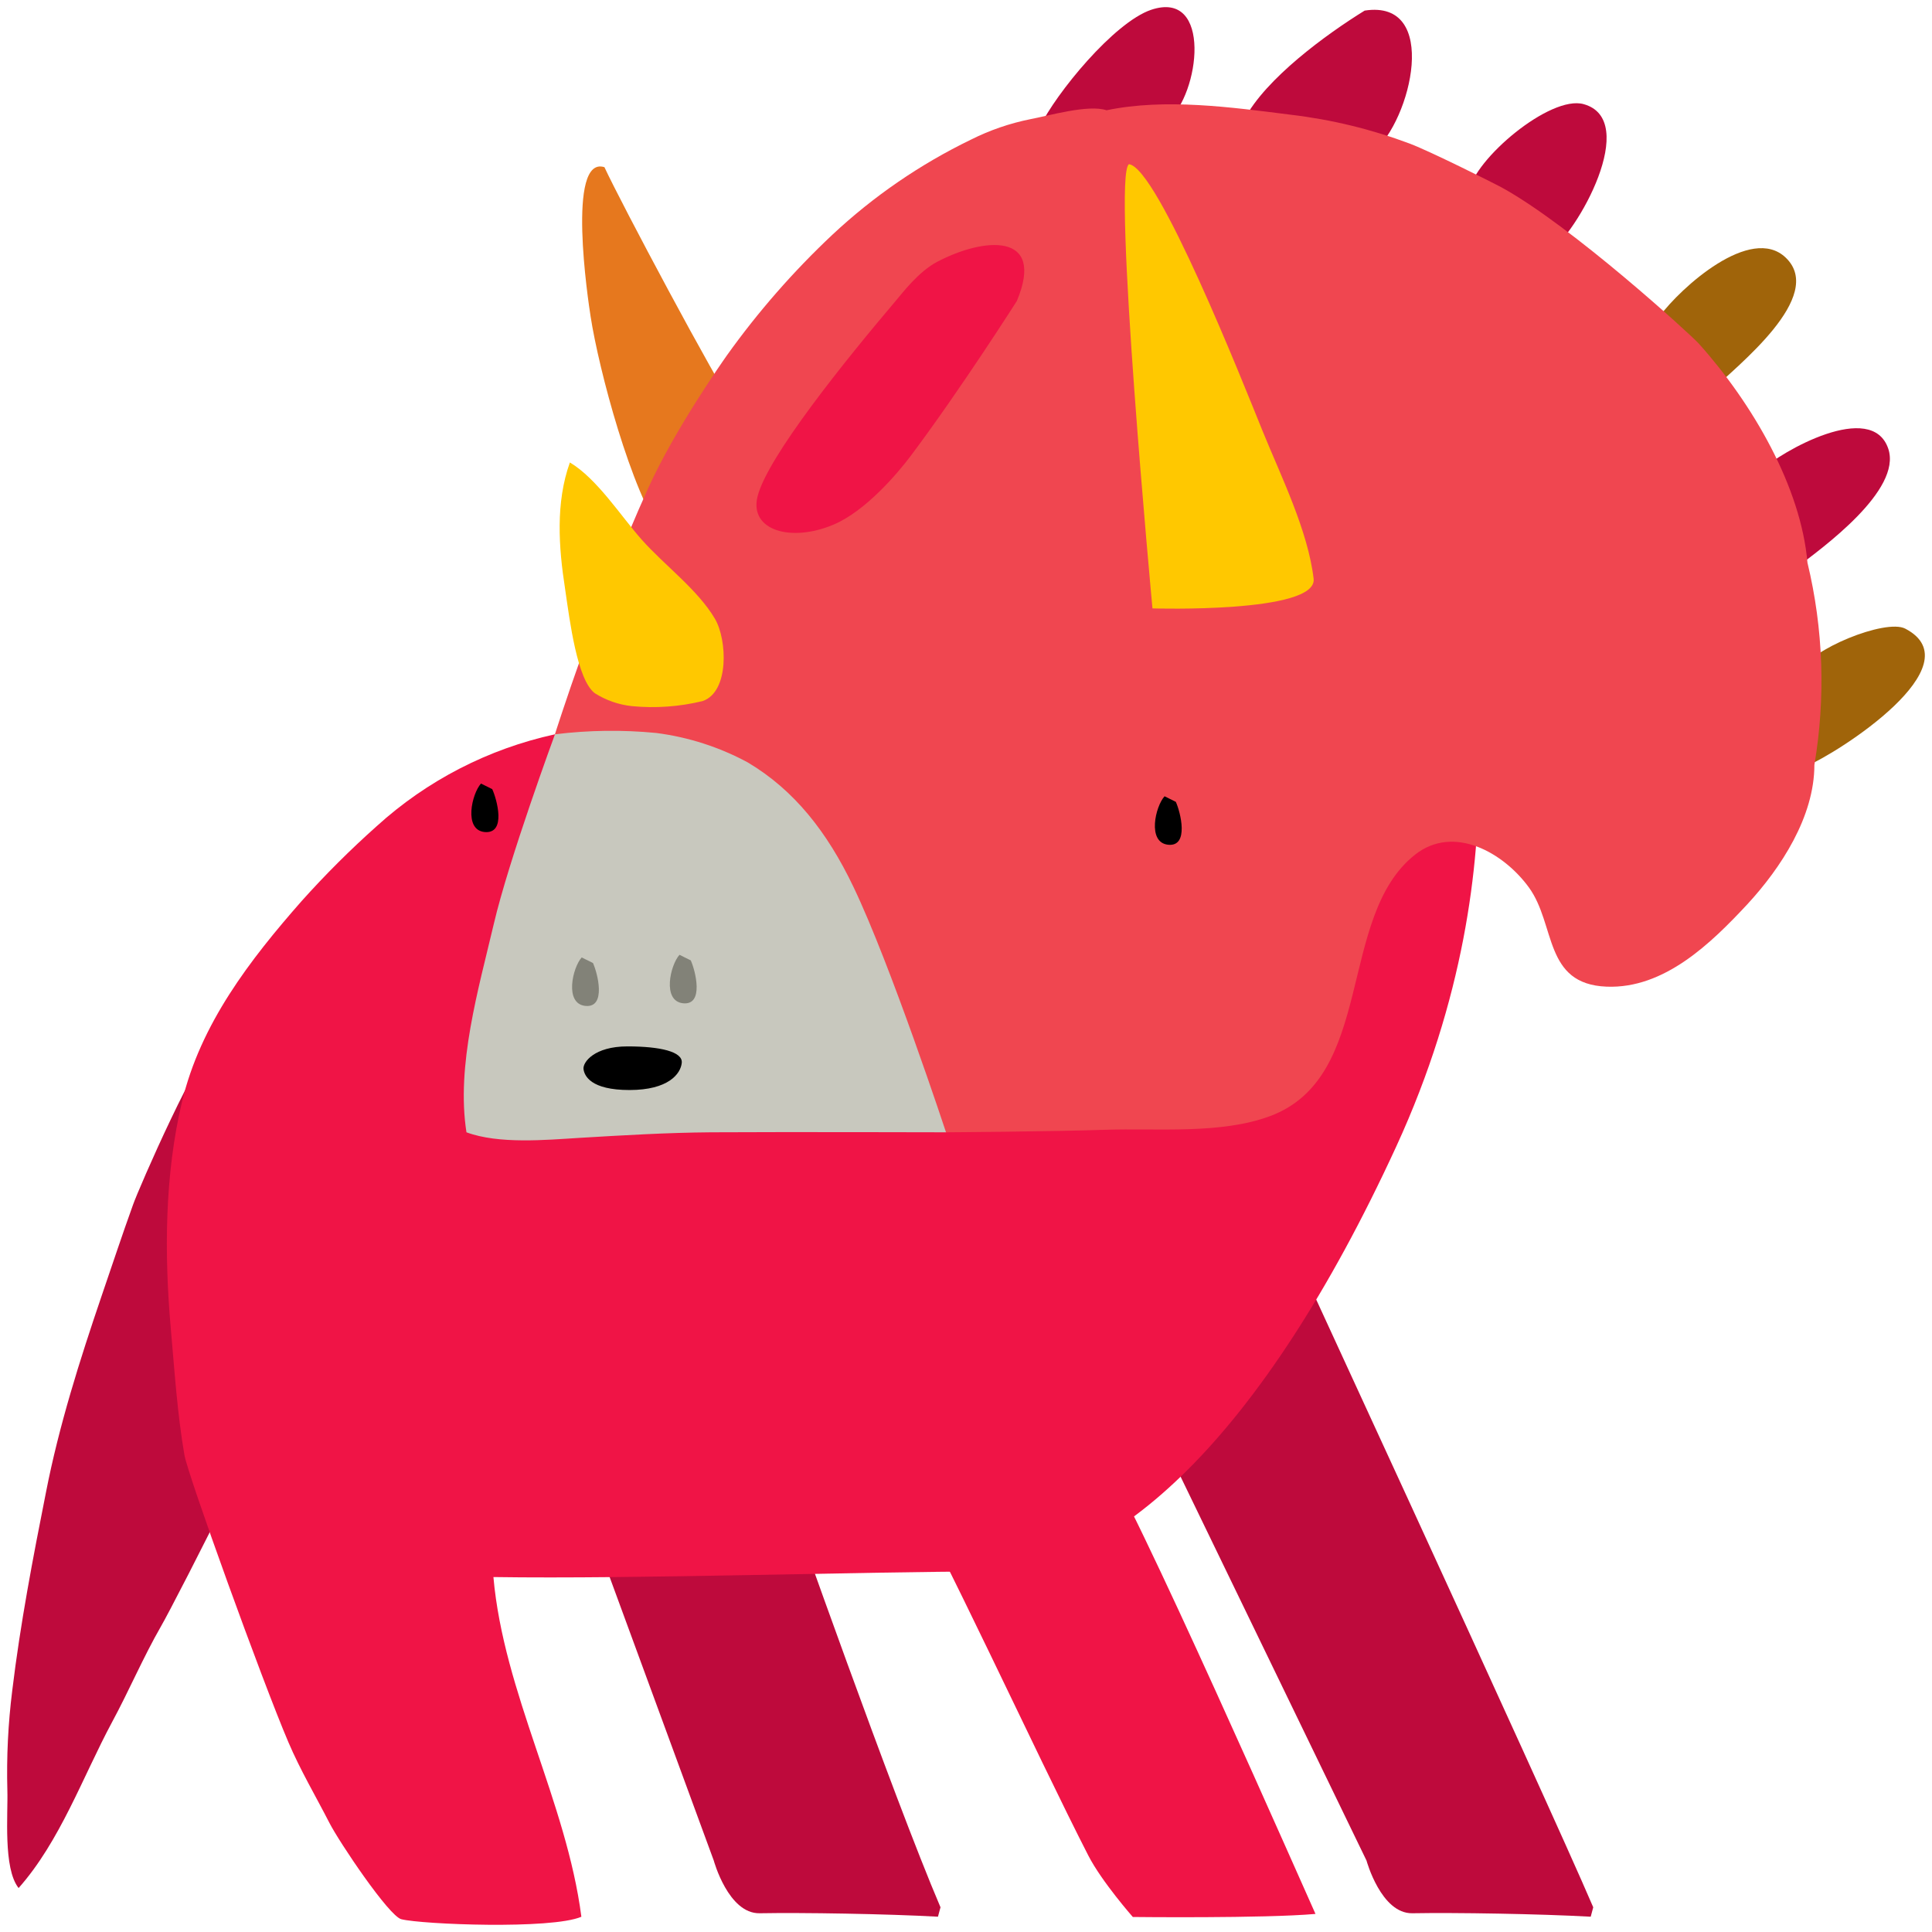 <svg xmlns="http://www.w3.org/2000/svg" xmlns:xlink="http://www.w3.org/1999/xlink" version="1.1" width="135.528" height="135.523" viewBox="0.091 -0.148 135.528 135.523">
  <!-- Exported by Scratch - http://scratch.mit.edu/ -->
  <g id="ID0.9614945151843131">
    <g id="Page-1">
      <g id="dinosaur2-c-[animals,dinosaur,triceratops,alex-eben-meyer]">
        <path id="Shape" fill="#BE0A3C" stroke="none" stroke-width="1" d="M 66.066 133.646 L 65.888 134.307 C 62.3 134.108 56.375 134.01 53.379 134.065 C 51.18 134.104 50.162 130.371 50.162 130.371 L 40.858 105.038 L 55.436 105.132 C 55.436 105.132 62.742 125.875 66.066 133.646 Z "/>
        <path id="Shape" fill="#BE0A3C" stroke="none" stroke-width="1" d="M 111.855 133.646 L 111.678 134.307 C 108.089 134.108 102.164 134.01 99.168 134.065 C 96.97 134.104 95.951 130.371 95.951 130.371 L 74.316 85.696 L 88.526 82.565 C 88.526 82.565 108.532 125.875 111.855 133.646 Z "/>
        <path id="Shape" fill="#BE0A3C" stroke="none" stroke-width="1" d="M 1.396 132.296 C 0.299 130.911 0.662 127.115 0.607 125.429 C 0.545 123.095 0.66 120.76 0.95 118.444 C 1.511 113.783 2.403 109.131 3.318 104.525 C 4.23 99.857 5.687 95.263 7.218 90.763 C 7.949 88.634 8.655 86.49 9.421 84.369 C 9.816 83.23 14.158 73.283 15.342 72.83 C 14.726 77.827 21.078 90.83 21.121 93.201 C 21.157 95.126 12.318 112.336 11.383 113.94 C 10.124 116.131 9.145 118.452 7.945 120.67 C 5.888 124.505 4.309 129.009 1.396 132.296 Z "/>
        <path id="Shape" fill="#F01446" stroke="none" stroke-width="1" d="M 98.036 80.28 C 107.537 59.623 102.48 42.91 102.48 42.91 L 39.018 51.363 C 34.351 52.382 30.039 54.605 26.517 57.807 C 24.665 59.457 22.908 61.209 21.255 63.055 C 17.612 67.195 14.15 71.691 12.859 77.142 C 11.636 82.264 11.612 87.817 12.07 93.025 C 12.334 95.987 12.524 98.992 13.029 101.923 C 13.27 103.328 18.468 117.724 20.32 122.063 C 21.168 124.047 22.226 125.828 23.205 127.737 C 23.896 129.083 27.37 134.26 28.242 134.483 C 29.691 134.851 38.782 135.211 40.874 134.311 C 39.828 126.235 35.422 118.624 34.704 110.481 C 44.632 110.633 60.926 110.09 69.508 110.09 C 78.089 110.09 88.526 100.957 98.036 80.28 Z "/>
        <path id="Shape" fill="#F01446" stroke="none" stroke-width="1" d="M 77.375 102.13 C 75.674 102.346 65.375 104.017 63.634 104.294 C 65.782 107.617 72.887 123.108 76.439 130.023 C 77.383 131.858 79.558 134.327 79.558 134.327 C 79.558 134.327 88.732 134.433 92.371 134.112 C 92.205 133.791 78.958 103.613 77.375 102.13 Z "/>
        <g id="Group">
          <path id="Shape" fill="#BE0A3C" stroke="none" stroke-width="1" d="M 96.421 10.526 C 99.101 8.28 101.122 -0.223 95.821 0.595 C 93.125 2.258 88.874 5.365 87.382 8.217 C 89.9 8.898 93.867 10.057 96.421 10.526 Z "/>
          <path id="Shape" fill="#A0640A" stroke="none" stroke-width="1" d="M 116.517 22.03 C 117.859 23.697 118.818 25.552 120.176 27.235 C 121.933 25.513 128.193 20.649 125.363 17.93 C 122.908 15.57 117.974 20.054 116.517 22.03 Z "/>
          <path id="Shape" fill="#BE0A3C" stroke="none" stroke-width="1" d="M 103.132 13.304 C 104.845 14.478 106.87 16.591 108.658 17.648 C 110.782 16.18 115.159 8.257 111.18 7.157 C 108.836 6.503 103.475 11.039 103.132 13.304 Z "/>
          <path id="Shape" fill="#BE0A3C" stroke="none" stroke-width="1" d="M 73.029 8.757 C 75.713 8.366 79.309 8.644 81.986 8.366 C 84.271 6.445 85.143 -0.908 80.841 0.54 C 78.228 1.428 74.158 6.41 73.029 8.757 Z "/>
          <path id="Shape" fill="#A0640A" stroke="none" stroke-width="1" d="M 126.816 53.585 C 128.987 52.701 138.658 46.514 133.743 43.951 C 132.362 43.231 126.97 45.446 126.429 46.949 C 126.137 47.79 126.816 52.388 126.816 53.585 Z "/>
          <path id="Shape" fill="#BE0A3C" stroke="none" stroke-width="1" d="M 126.003 39.741 C 127.925 38.305 133.534 34.239 132.551 31.328 C 131.391 27.896 125.051 31.516 123.595 32.866 C 124.737 35.026 125.549 37.343 126.003 39.741 Z "/>
          <path id="Shape" fill="#E6781E" stroke="none" stroke-width="1" d="M 46.657 37.487 C 48.236 34.893 50.237 31.253 51.788 28.726 C 50.28 26.542 43.617 14.02 42.492 11.579 C 39.812 10.733 41.351 20.97 41.521 22.05 C 42.093 25.767 44.371 34.353 46.657 37.487 Z "/>
          <path id="Shape" fill="#C8C8BE" stroke="none" stroke-width="1" d="M 34.728 64.675 C 35.782 60.155 39.018 51.37 39.018 51.37 L 42.851 48.843 L 68.395 48.522 L 66.464 79.282 C 66.464 79.282 55.207 79.251 49.976 79.282 C 46.889 79.306 43.807 79.49 40.732 79.673 C 38.387 79.818 35.075 80.123 32.813 79.282 C 32.079 74.598 33.658 69.23 34.728 64.675 Z "/>
          <path id="Shape" fill="#F04650" stroke="none" stroke-width="1" d="M 45.547 34.126 C 41.995 41.952 39.018 51.363 39.018 51.363 C 41.376 51.071 43.759 51.039 46.124 51.269 C 48.375 51.558 50.553 52.258 52.546 53.335 C 55.803 55.272 58.116 58.207 59.959 62.065 C 62.584 67.543 66.453 79.282 66.453 79.282 C 66.453 79.282 73.921 79.231 77.6 79.106 C 81.279 78.981 85.724 79.435 89.182 78.147 C 96.599 75.389 93.859 64.154 99.35 59.811 C 102.082 57.651 105.591 59.693 107.343 62.108 C 109.242 64.722 108.366 68.889 112.791 69.065 C 116.845 69.226 120.129 66.009 122.659 63.293 C 125.028 60.73 127.368 57.142 127.368 53.511 C 128.167 48.798 128.002 43.974 126.883 39.326 C 126.433 34.047 123.05 28.174 119.253 23.948 C 118.739 23.373 110.367 15.707 105.413 12.991 C 104.999 12.764 100.511 10.507 98.987 9.927 C 96.297 8.919 93.494 8.238 90.638 7.9 C 86.482 7.376 81.855 6.727 77.714 7.587 C 76.439 7.157 73.633 7.979 72.366 8.213 C 70.918 8.504 69.515 8.987 68.197 9.65 C 64.635 11.376 61.357 13.626 58.475 16.325 C 55.738 18.898 53.262 21.73 51.082 24.781 C 50.699 25.329 47.418 29.997 45.547 34.126 Z "/>
          <path id="Shape" fill="#F01446" stroke="none" stroke-width="1" d="M 71.422 20.966 C 71.422 20.966 67.507 27.125 63.986 31.821 C 63.05 33.069 60.784 35.734 58.534 36.665 C 55.57 37.91 52.664 37.057 53.225 34.709 C 53.896 31.915 59.47 25.032 62.939 20.939 C 63.401 20.399 64.518 18.916 65.817 18.227 C 69.074 16.505 73.463 16.083 71.422 20.966 Z "/>
          <path id="Shape" fill="#FFC800" stroke="none" stroke-width="1" d="M 41.813 48.479 C 42.6 48.978 43.493 49.288 44.422 49.387 C 46.085 49.547 47.762 49.426 49.384 49.03 C 51.263 48.381 51.101 44.726 50.249 43.27 C 49.053 41.224 46.684 39.49 45.105 37.706 C 43.653 36.07 41.975 33.429 40.068 32.294 C 39.058 35.108 39.279 38.246 39.729 41.142 C 40.068 43.466 40.574 47.528 41.813 48.479 Z "/>
          <path id="Shape" fill="#FFC800" stroke="none" stroke-width="1" d="M 80.936 42.531 C 80.936 42.531 92.513 42.887 92.241 40.453 C 91.846 37.08 89.955 33.265 88.688 30.154 C 87.259 26.632 81.307 11.61 79.286 11.371 C 78.093 12.13 80.936 42.531 80.936 42.531 Z "/>
          <path id="Shape" fill="#000000" stroke="none" stroke-width="1" d="M 41.024 74.845 C 41.083 75.314 41.521 76.316 44.249 76.316 C 46.976 76.316 47.841 75.181 47.916 74.407 C 47.991 73.632 46.428 73.256 44.103 73.256 C 41.778 73.256 40.964 74.371 41.024 74.845 Z "/>
          <path id="Shape" fill="#000000" stroke="none" stroke-width="1" d="M 82.574 56.101 L 81.784 55.71 C 81.141 56.41 80.545 58.958 82.037 59.11 C 83.529 59.263 82.897 56.806 82.574 56.101 Z "/>
          <path id="Shape" fill="#000000" stroke="none" stroke-width="1" d="M 34.621 55.209 L 33.832 54.818 C 33.192 55.522 32.596 58.07 34.084 58.218 C 35.632 58.363 34.945 55.917 34.621 55.209 Z "/>
          <path id="Shape" fill="#828278" stroke="none" stroke-width="1" d="M 41.687 67.406 L 40.897 67.015 C 40.258 67.715 39.662 70.263 41.154 70.415 C 42.646 70.568 42.011 68.11 41.687 67.406 Z "/>
          <path id="Shape" fill="#828278" stroke="none" stroke-width="1" d="M 48.547 67.222 L 47.758 66.831 C 47.114 67.531 46.518 70.079 48.011 70.231 C 49.503 70.384 48.871 67.927 48.547 67.222 Z "/>
        </g>
      </g>
    </g>
  </g>
</svg>